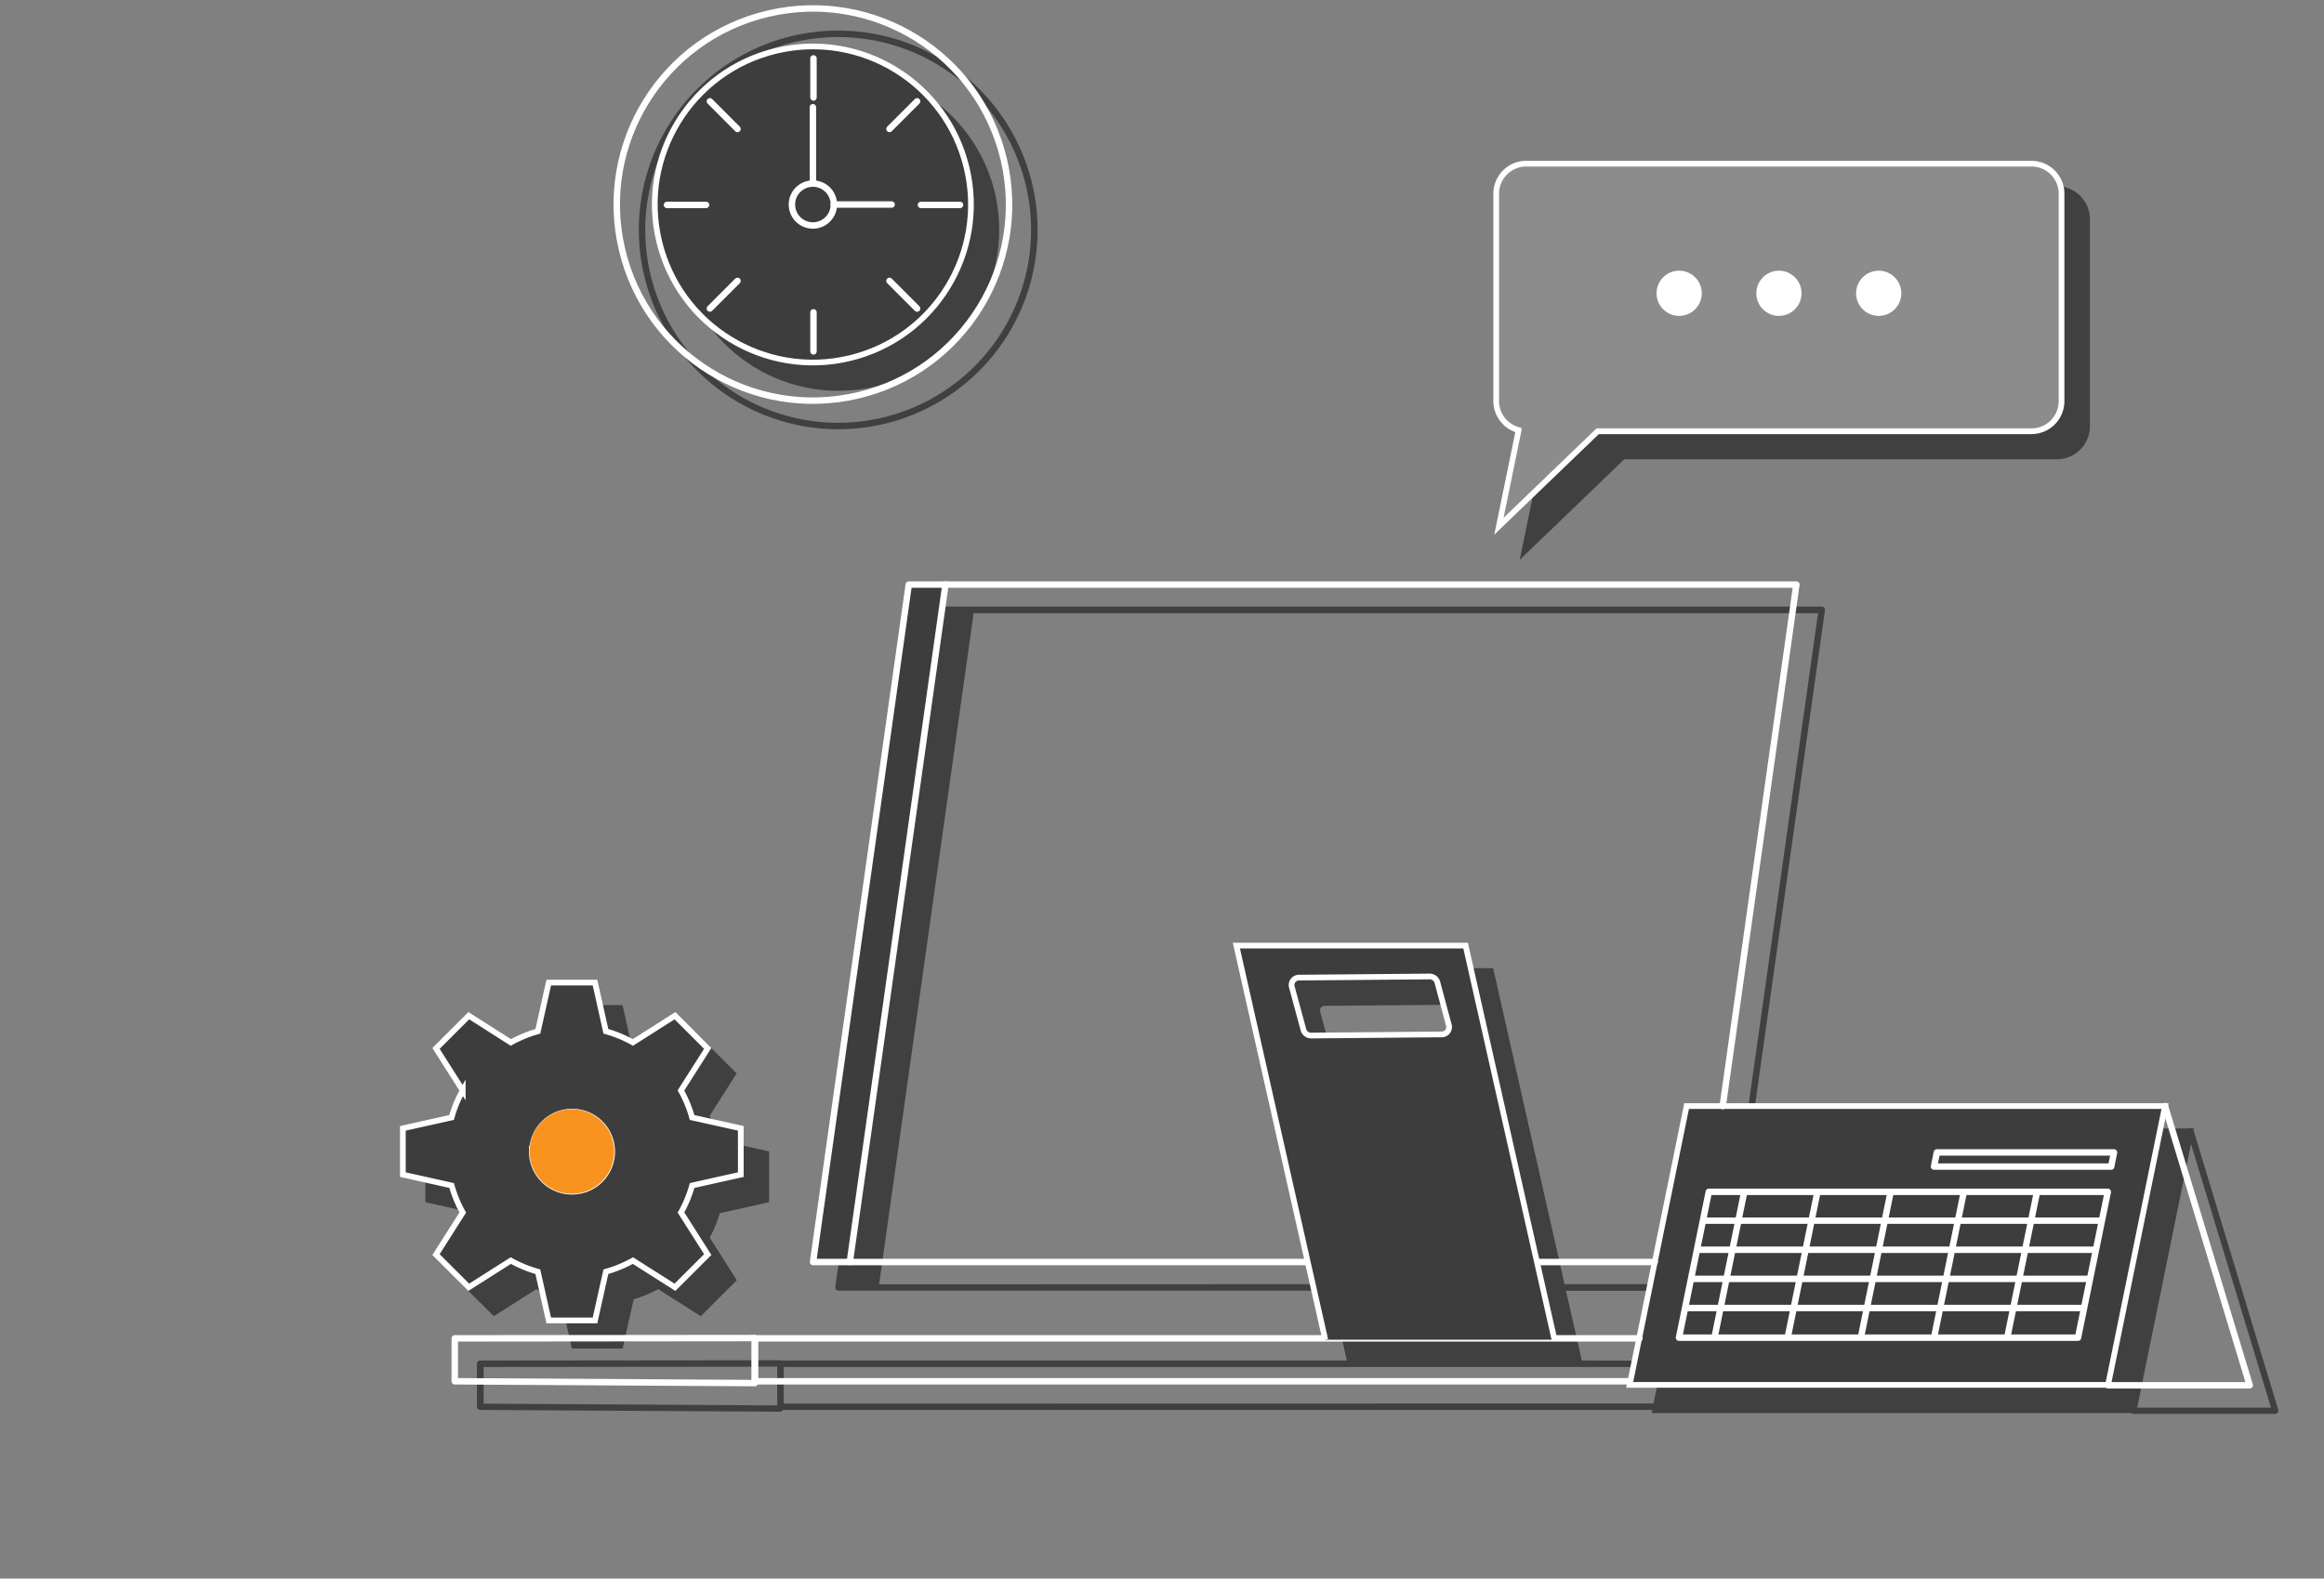 <?xml version="1.0" encoding="UTF-8"?>
<svg xmlns="http://www.w3.org/2000/svg" width="549" height="373" viewBox="0 0 549 373">
  <rect x="0" y="0" width="549" height="373" fill="#808080" stroke="none"/>
  <g id="Layer_2" data-name="Layer 2">
    <g id="Layer_2-2" data-name="Layer 2">
      <g id="typo3-support">
        <rect width="549" height="373" opacity="0"></rect>
        <g opacity="0.5">
          <path d="M538.19,333.11l-20-66,.1-.47h-.49a.77.77,0,0,0-.56-.05.93.93,0,0,0-.1.05H413.82l17.29-122.44a.76.76,0,0,0-.18-.6.74.74,0,0,0-.57-.27H220.68a.77.77,0,0,0-.76.66L197.32,304.1a.75.75,0,0,0,.18.6.73.73,0,0,0,.57.26H314.44l3.73,16.52H184.61a.73.73,0,0,0-.3-.07h0l-70.88.07a.76.76,0,0,0-.76.76v10.15a.77.77,0,0,0,.76.76l70.87.42h0a.75.75,0,0,0,.53-.22.66.66,0,0,0,.14-.2H390.31l-.16.75H503.51a.74.74,0,0,0,.48.19h33.47a.78.78,0,0,0,.61-.31A.8.8,0,0,0,538.19,333.11ZM314.6,249.21l-2.76-10.29a.87.87,0,0,1,.16-.77,1.35,1.35,0,0,1,1-.48l30.65-.26a1.2,1.2,0,0,1,1.21.81l2.77,10.28a.9.9,0,0,1-.16.77,1.35,1.35,0,0,1-1,.48l-30.65.26A1.2,1.2,0,0,1,314.6,249.21Zm59.07,72.27L369.94,305h26.12l-3.37,16.52Zm-166-18L230,144.89H429.48l-17.2,121.78h-8.4l-7.51,36.77H369.59l-16.75-74.16-.12-.52H297.23l16.87,74.68Zm-24.07,28.61-69.36-.42V323l69.36-.07Zm1.54-.43V323H392.38l-1.76,8.62Zm319.73.95,12.71-62.3,18.9,62.3Z"></path>
          <path d="M364,108.05l-5,24.24,24.7-23.77H485.91a7.79,7.79,0,0,0,7.79-7.79V51.78A7.8,7.8,0,0,0,485.91,44H366.57a7.8,7.8,0,0,0-7.79,7.79v49A7.79,7.79,0,0,0,364,108.05Z"></path>
          <path d="M116.65,311l10.06-6.39a29.42,29.42,0,0,0,5.78,2.39l2.6,11.64h12L149.7,307a29.76,29.76,0,0,0,5.79-2.39L165.55,311l8.5-8.5-6.39-10.06a30,30,0,0,0,2.38-5.78l11.65-2.6v-12L170,269.48a30.37,30.37,0,0,0-2.38-5.79l6.39-10.06-8.5-8.5-10.06,6.39a30.37,30.37,0,0,0-5.79-2.38l-2.59-11.65h-12l-2.6,11.65a30,30,0,0,0-5.78,2.38l-10.06-6.39-8.5,8.5,6.39,10.06a29.76,29.76,0,0,0-2.39,5.79l-11.64,2.59v12l11.64,2.6a29.42,29.42,0,0,0,2.39,5.78l-6.39,10.06Z"></path>
          <path d="M198,101.43a47.1,47.1,0,1,0-47.09-47.1A47.15,47.15,0,0,0,198,101.43Zm0-92.67a45.57,45.57,0,1,1-45.57,45.57A45.62,45.62,0,0,1,198,8.76Z"></path>
          <circle cx="198.03" cy="54.33" r="38.01"></circle>
        </g>
        <polyline points="511.44 261.35 531.46 327.33 497.99 327.33" fill="none" stroke="#fff" stroke-linecap="round" stroke-linejoin="round" stroke-width="1.52"></polyline>
        <polygon points="384.98 327.23 497.99 327.23 511.44 261.35 398.43 261.35 384.98 327.23" fill="#3d3d3d" stroke="#fff" stroke-miterlimit="10" stroke-width="1.35"></polygon>
        <polygon points="396.63 316.08 490.89 316.08 497.93 281.62 403.67 281.62 396.63 316.08" fill="none" stroke="#fff" stroke-linecap="round" stroke-linejoin="round" stroke-width="1.52"></polygon>
        <line x1="481.18" y1="281.75" x2="474.2" y2="315.93" fill="none" stroke="#fff" stroke-linecap="round" stroke-linejoin="round" stroke-width="1.52"></line>
        <line x1="463.89" y1="281.75" x2="456.91" y2="315.93" fill="none" stroke="#fff" stroke-linecap="round" stroke-linejoin="round" stroke-width="1.52"></line>
        <line x1="446.6" y1="281.75" x2="439.62" y2="315.93" fill="none" stroke="#fff" stroke-linecap="round" stroke-linejoin="round" stroke-width="1.52"></line>
        <line x1="429.31" y1="281.75" x2="422.33" y2="315.93" fill="none" stroke="#fff" stroke-linecap="round" stroke-linejoin="round" stroke-width="1.52"></line>
        <line x1="412.02" y1="281.75" x2="405.04" y2="315.93" fill="none" stroke="#fff" stroke-linecap="round" stroke-linejoin="round" stroke-width="1.52"></line>
        <line x1="496.32" y1="288.43" x2="402.6" y2="288.43" fill="none" stroke="#fff" stroke-linecap="round" stroke-linejoin="round" stroke-width="1.52"></line>
        <line x1="494.92" y1="295.3" x2="401.2" y2="295.3" fill="none" stroke="#fff" stroke-linecap="round" stroke-linejoin="round" stroke-width="1.52"></line>
        <line x1="493.51" y1="302.18" x2="399.79" y2="302.18" fill="none" stroke="#fff" stroke-linecap="round" stroke-linejoin="round" stroke-width="1.52"></line>
        <line x1="492.11" y1="309.06" x2="398.39" y2="309.06" fill="none" stroke="#fff" stroke-linecap="round" stroke-linejoin="round" stroke-width="1.52"></line>
        <polygon points="456.87 275.65 498.72 275.65 499.4 272.31 457.55 272.31 456.87 275.65" fill="none" stroke="#fff" stroke-linecap="round" stroke-linejoin="round" stroke-width="1.52"></polygon>
        <path d="M353.45,94.73V45.78a7.11,7.11,0,0,1,7.12-7.11H479.91A7.11,7.11,0,0,1,487,45.78v49a7.11,7.11,0,0,1-7.11,7.12H377.42l-23.33,22.44,4.66-22.71A7.09,7.09,0,0,1,353.45,94.73Z" fill="#8c8c8c" stroke="#fff" stroke-miterlimit="10" stroke-width="1.35"></path>
        <circle cx="443.81" cy="69.3" r="5.34" fill="#fff"></circle>
        <circle cx="420.24" cy="69.3" r="5.34" fill="#fff"></circle>
        <circle cx="396.67" cy="69.3" r="5.34" fill="#fff"></circle>
        <path d="M106.69,280.12a29.26,29.26,0,0,0,2.63,6.38L103,296.44l7.73,7.73,9.94-6.31a29.26,29.26,0,0,0,6.38,2.63L129.63,312h10.93l2.57-11.51a28.85,28.85,0,0,0,6.38-2.63l9.94,6.31,7.74-7.73-6.32-9.94a29.26,29.26,0,0,0,2.63-6.38L175,277.55V266.61l-11.51-2.56a28.85,28.85,0,0,0-2.63-6.38l6.32-9.94L159.45,240l-9.94,6.32a28.85,28.85,0,0,0-6.38-2.63l-2.57-11.51H129.63l-2.57,11.51a29.26,29.26,0,0,0-6.38,2.63L110.74,240,103,247.73l6.31,9.94a28.85,28.85,0,0,0-2.63,6.38l-11.51,2.56v10.94Zm19-8a9.46,9.46,0,1,1,9.46,9.46A9.45,9.45,0,0,1,125.64,272.08Z" fill="#3d3d3d" stroke="#fff" stroke-miterlimit="10" stroke-width="1.35"></path>
        <polygon points="178.31 316.17 107.43 316.24 107.43 326.38 178.31 326.81 178.31 316.17" fill="none" stroke="#fff" stroke-linecap="round" stroke-linejoin="round" stroke-width="1.52"></polygon>
        <polyline points="387.29 316.24 178.33 316.24 178.33 326.38 384.81 326.38" fill="none" stroke="#fff" stroke-linecap="round" stroke-linejoin="round" stroke-width="1.52"></polyline>
        <line x1="390.91" y1="298.2" x2="363.22" y2="298.2" fill="none" stroke="#fff" stroke-linecap="round" stroke-linejoin="round" stroke-width="1.52"></line>
        <polygon points="214.68 138.13 224 138.13 201.05 298.78 191.94 298.78 214.68 138.13" fill="#3d3d3d"></polygon>
        <polyline points="309.1 298.2 192.07 298.2 214.68 138.13 424.36 138.13 406.96 261.35" fill="none" stroke="#fff" stroke-linecap="round" stroke-linejoin="round" stroke-width="1.52"></polyline>
        <path d="M367.22,316.56l-21-93.13H292.07l21,93.13m-7.93-83.46A1.76,1.76,0,0,1,307,231l30.65-.27a1.9,1.9,0,0,1,1.88,1.31l2.76,10.28a1.75,1.75,0,0,1-1.84,2.1l-30.65.27a1.88,1.88,0,0,1-1.87-1.31Z" fill="#3d3d3d" stroke="#fff" stroke-miterlimit="10" stroke-width="1.35"></path>
        <circle cx="192.03" cy="48.33" r="46.33" transform="translate(-5.96 45.13) rotate(-13.2)" fill="none" stroke="#fff" stroke-linecap="round" stroke-linejoin="round" stroke-width="1.52"></circle>
        <circle cx="192.03" cy="48.33" r="37.34" transform="translate(-5.98 45.98) rotate(-13.45)" fill="#3d3d3d" stroke="#fff" stroke-miterlimit="10" stroke-width="1.35"></circle>
        <path d="M187.08,48.33A4.95,4.95,0,1,0,192,43.38,4.95,4.95,0,0,0,187.08,48.33Z" fill="none" stroke="#fff" stroke-linecap="round" stroke-linejoin="round" stroke-width="1.52"></path>
        <line x1="192.17" y1="13.8" x2="192.17" y2="23.04" fill="none" stroke="#fff" stroke-linecap="round" stroke-linejoin="round" stroke-width="1.52"></line>
        <line x1="192.17" y1="73.8" x2="192.17" y2="83.03" fill="none" stroke="#fff" stroke-linecap="round" stroke-linejoin="round" stroke-width="1.52"></line>
        <line x1="216.65" y1="23.94" x2="210.12" y2="30.47" fill="none" stroke="#fff" stroke-linecap="round" stroke-linejoin="round" stroke-width="1.52"></line>
        <line x1="174.22" y1="66.37" x2="167.7" y2="72.9" fill="none" stroke="#fff" stroke-linecap="round" stroke-linejoin="round" stroke-width="1.52"></line>
        <line x1="226.79" y1="48.42" x2="217.56" y2="48.42" fill="none" stroke="#fff" stroke-linecap="round" stroke-linejoin="round" stroke-width="1.52"></line>
        <line x1="166.79" y1="48.42" x2="157.56" y2="48.42" fill="none" stroke="#fff" stroke-linecap="round" stroke-linejoin="round" stroke-width="1.52"></line>
        <line x1="216.65" y1="72.9" x2="210.12" y2="66.37" fill="none" stroke="#fff" stroke-linecap="round" stroke-linejoin="round" stroke-width="1.52"></line>
        <line x1="174.22" y1="30.47" x2="167.7" y2="23.94" fill="none" stroke="#fff" stroke-linecap="round" stroke-linejoin="round" stroke-width="1.52"></line>
        <line x1="196.98" y1="48.33" x2="210.63" y2="48.33" fill="none" stroke="#fff" stroke-linecap="round" stroke-linejoin="round" stroke-width="1.52"></line>
        <line x1="192.03" y1="43.38" x2="192.03" y2="25.34" fill="none" stroke="#fff" stroke-linecap="round" stroke-linejoin="round" stroke-width="1.52"></line>
        <line x1="200.75" y1="298.2" x2="223.35" y2="138.12" fill="none" stroke="#fff" stroke-linecap="round" stroke-linejoin="round" stroke-width="1.52"></line>
        <circle cx="135.1" cy="272.08" r="10" transform="translate(-160.68 341.33) rotate(-76.77)" fill="#f7931e"></circle>
      </g>
    </g>
  </g>
</svg>
